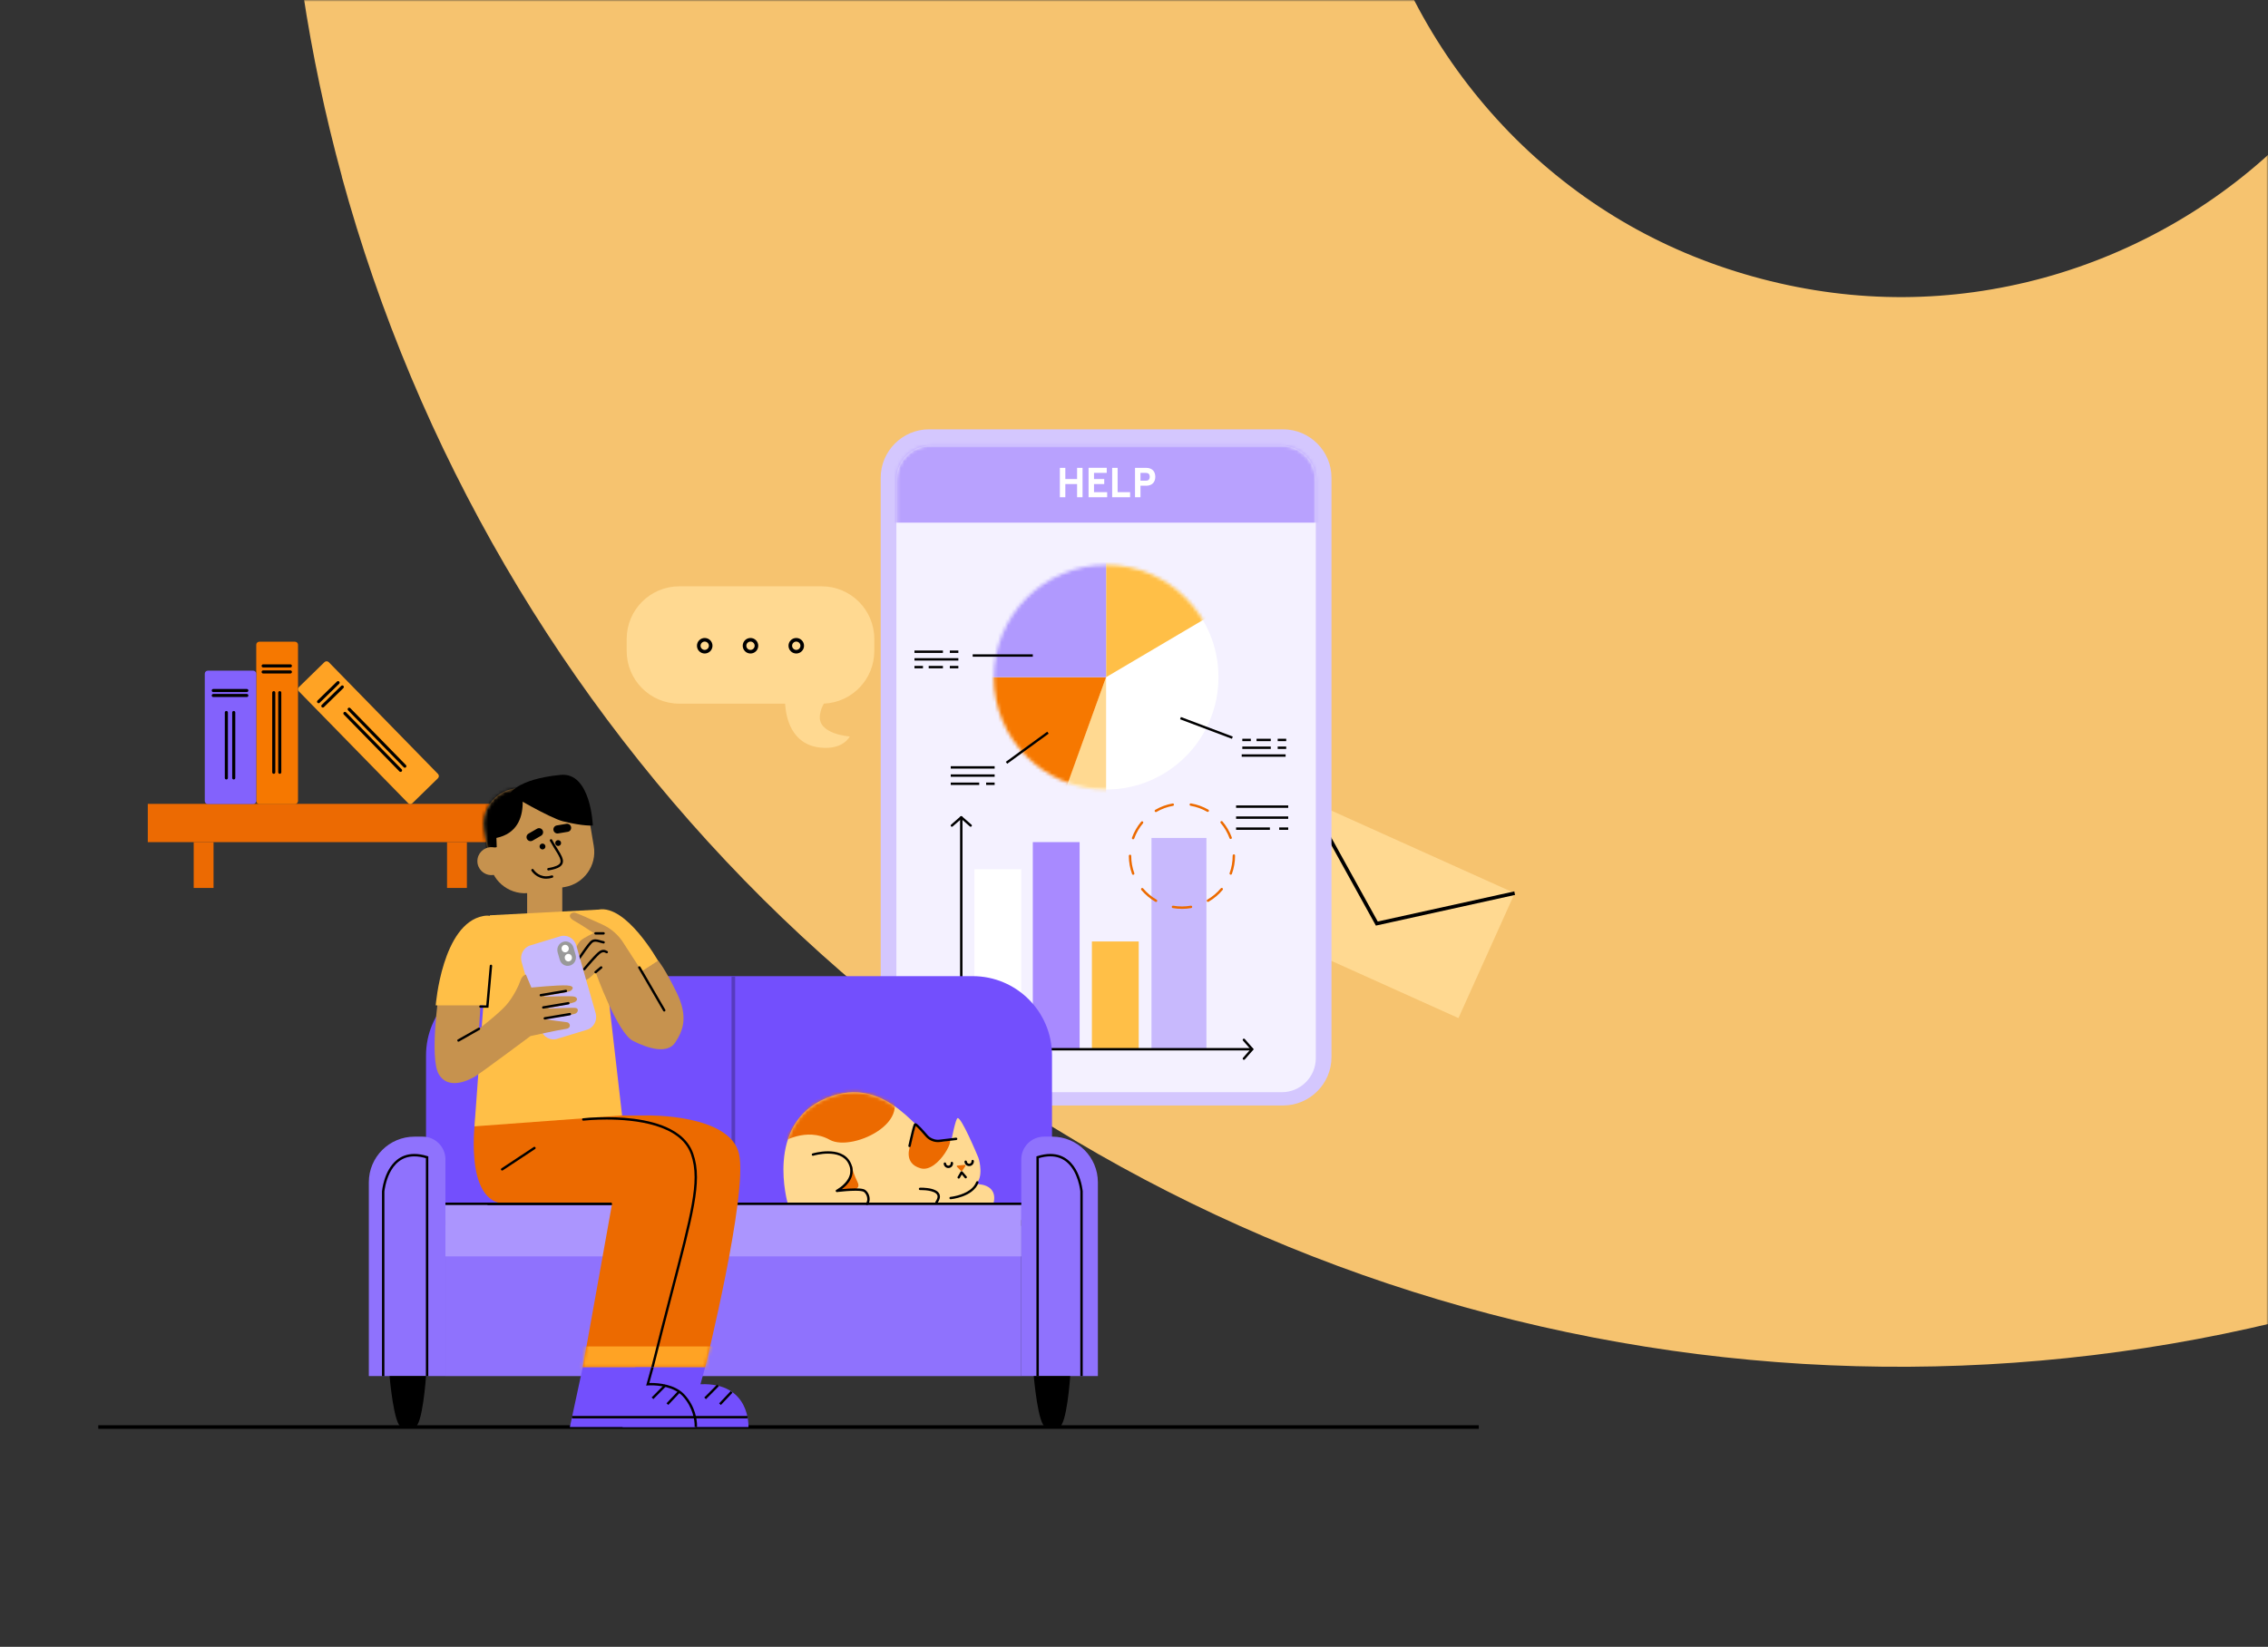 <svg width="676" height="491" viewBox="0 0 676 491" fill="none" xmlns="http://www.w3.org/2000/svg">
<rect x="0" y="0" width="676" height="491" fill="#333333" stroke="none"/>
<mask id="mask0_1619_51568" style="mask-type:alpha" maskUnits="userSpaceOnUse" x="0" y="0" width="676" height="483">
<rect width="676" height="483" fill="#F19148"/>
</mask>
<g mask="url(#mask0_1619_51568)">
<path d="M101.88 52.67C124.179 134.147 167.55 208.563 227.407 268.051C287.218 327.461 362.101 370.239 443.969 391.731C525.837 413.222 612.077 412.742 693.435 390.325C774.794 367.908 849.124 324.39 908.568 264.372C961.331 211.062 1000.99 145.85 1024.32 74.484C1029.08 59.877 1020.75 44.233 1005.88 40.329L748.275 -27.297C735.522 -30.645 722.18 -24.153 717.117 -11.957C709.111 7.396 697.555 24.817 682.627 39.887C662.438 60.306 637.075 75.102 609.397 82.761C581.594 90.387 553.227 90.536 525.047 83.138C496.866 75.74 472.23 61.677 451.758 41.378C431.41 21.111 416.586 -4.235 409.029 -31.937C403.428 -52.396 401.903 -73.185 404.451 -94.037C406.031 -107.148 397.599 -119.356 384.846 -122.703L127.174 -190.347C112.306 -194.25 97.367 -184.712 94.344 -169.649C79.543 -96.045 82.122 -19.745 101.896 52.608L101.88 52.67Z" fill="#F6C36F"/>
</g>
<path d="M390.092 238.644L373.316 275.887L434.705 303.538L451.48 266.295L390.092 238.644Z" fill="#FFD991"/>
<path d="M389.605 238.905L410.096 275.966L451.575 266.817L451.346 265.769L410.647 274.743L390.543 238.386L389.605 238.905Z" fill="black"/>
<path d="M382.438 329.598H276.926C268.99 329.598 262.498 323.103 262.498 315.17V142.428C262.498 134.492 268.993 128 276.926 128H382.438C390.374 128 396.866 134.495 396.866 142.428V315.17C396.87 323.103 390.374 329.598 382.438 329.598Z" fill="#D4C7FE"/>
<path d="M382.051 325.639H277.312C271.736 325.639 267.172 321.075 267.172 315.499V143.026C267.172 137.45 271.736 132.886 277.312 132.886H382.051C387.627 132.886 392.19 137.45 392.19 143.026V315.503C392.19 321.079 387.627 325.639 382.051 325.639Z" fill="#F4F1FF"/>
<path d="M260.593 190.498V194.104C260.593 202.545 253.93 209.426 245.579 209.78C245.042 210.639 244.606 211.733 244.395 213.124C243.508 218.947 253.276 219.569 253.276 219.569C253.276 219.569 251.373 223.672 244.395 222.878C235.875 221.909 234.262 213.99 234.008 209.794H202.48C193.814 209.794 186.789 202.77 186.789 194.104V190.498C186.789 181.832 193.814 174.808 202.48 174.808H244.903C253.569 174.808 260.593 181.832 260.593 190.498Z" fill="#FFD991"/>
<path d="M211.826 192.526H211.29C211.29 192.869 211.15 193.177 210.925 193.402C210.699 193.628 210.392 193.767 210.048 193.767C209.705 193.767 209.398 193.628 209.172 193.402C208.947 193.177 208.807 192.869 208.807 192.526C208.807 192.183 208.947 191.875 209.172 191.65C209.398 191.424 209.705 191.285 210.048 191.285C210.392 191.285 210.699 191.424 210.925 191.65C211.15 191.875 211.29 192.183 211.29 192.526H211.826H212.363C212.363 191.249 211.325 190.212 210.048 190.212C208.772 190.212 207.734 191.249 207.734 192.526C207.734 193.803 208.772 194.84 210.048 194.84C211.325 194.84 212.363 193.803 212.363 192.526H211.826Z" fill="black"/>
<path d="M225.469 192.526H224.932C224.932 192.869 224.793 193.177 224.567 193.402C224.342 193.628 224.034 193.767 223.691 193.767C223.348 193.767 223.04 193.628 222.815 193.402C222.589 193.177 222.45 192.869 222.45 192.526C222.45 192.183 222.589 191.875 222.815 191.65C223.04 191.424 223.348 191.285 223.691 191.285C224.034 191.285 224.342 191.424 224.567 191.65C224.793 191.875 224.932 192.183 224.932 192.526H225.469H226.005C226.005 191.249 224.968 190.212 223.691 190.212C222.414 190.212 221.377 191.249 221.377 192.526C221.377 193.803 222.414 194.84 223.691 194.84C224.968 194.84 226.005 193.803 226.005 192.526H225.469Z" fill="black"/>
<path d="M239.111 192.526H238.575C238.575 192.869 238.435 193.177 238.21 193.402C237.985 193.628 237.677 193.767 237.334 193.767C236.99 193.767 236.683 193.628 236.457 193.402C236.232 193.177 236.093 192.869 236.093 192.526C236.093 192.183 236.232 191.875 236.457 191.65C236.683 191.424 236.99 191.285 237.334 191.285C237.677 191.285 237.985 191.424 238.21 191.65C238.435 191.875 238.575 192.183 238.575 192.526H239.111H239.648C239.648 191.249 238.611 190.212 237.334 190.212C236.057 190.212 235.02 191.249 235.02 192.526C235.02 193.803 236.057 194.84 237.334 194.84C238.611 194.84 239.648 193.803 239.648 192.526H239.111Z" fill="black"/>
<path d="M152.538 239.667H44.051V251.076H152.538V239.667Z" fill="#EC6A02"/>
<path d="M139.162 251.073H133.246V264.739H139.162V251.073Z" fill="#EC6A02"/>
<path d="M63.646 251.073H57.73V264.739H63.646V251.073Z" fill="#EC6A02"/>
<path d="M77.285 239.724H87.919C88.42 239.724 88.827 239.316 88.827 238.816V192.233C88.827 191.732 88.42 191.325 87.919 191.325H77.285C76.785 191.325 76.377 191.732 76.377 192.233V238.816C76.377 239.316 76.785 239.724 77.285 239.724Z" fill="#F67800"/>
<path d="M78.432 198.993H86.551C86.805 198.993 87.013 198.786 87.013 198.532C87.013 198.278 86.805 198.07 86.551 198.07H78.432C78.178 198.07 77.971 198.278 77.971 198.532C77.967 198.786 78.175 198.993 78.432 198.993Z" fill="black"/>
<path d="M78.432 200.799H86.551C86.805 200.799 87.013 200.592 87.013 200.338C87.013 200.084 86.805 199.876 86.551 199.876H78.432C78.178 199.876 77.971 200.084 77.971 200.338C77.971 200.592 78.175 200.799 78.432 200.799Z" fill="black"/>
<path d="M81.598 230.711C81.852 230.711 82.059 230.503 82.059 230.249V206.511C82.059 206.257 81.852 206.05 81.598 206.05C81.344 206.05 81.137 206.257 81.137 206.511V230.249C81.137 230.503 81.344 230.711 81.598 230.711Z" fill="black"/>
<path d="M83.385 230.711C83.639 230.711 83.847 230.503 83.847 230.249V206.511C83.847 206.257 83.639 206.05 83.385 206.05C83.131 206.05 82.924 206.257 82.924 206.511V230.249C82.92 230.503 83.128 230.711 83.385 230.711Z" fill="black"/>
<path d="M122.925 239.467L130.533 232.035C130.891 231.684 130.898 231.108 130.547 230.747L97.996 197.427C97.645 197.069 97.07 197.062 96.709 197.413L89.101 204.845C88.743 205.196 88.736 205.771 89.087 206.133L121.638 239.453C121.992 239.814 122.568 239.818 122.925 239.467Z" fill="#FFA324"/>
<path d="M94.959 209.662C95.077 209.662 95.191 209.619 95.281 209.53L101.089 203.857C101.271 203.678 101.275 203.385 101.096 203.203C100.917 203.02 100.624 203.017 100.442 203.195L94.633 208.868C94.451 209.047 94.447 209.34 94.626 209.523C94.719 209.616 94.841 209.662 94.959 209.662Z" fill="black"/>
<path d="M96.222 210.953C96.34 210.953 96.455 210.91 96.544 210.821L102.353 205.148C102.535 204.969 102.539 204.676 102.36 204.494C102.181 204.311 101.888 204.308 101.705 204.486L95.897 210.159C95.715 210.338 95.711 210.631 95.89 210.814C95.983 210.907 96.101 210.953 96.222 210.953Z" fill="black"/>
<path d="M119.391 230.139C119.509 230.139 119.623 230.096 119.713 230.007C119.895 229.828 119.899 229.535 119.72 229.352L103.131 212.374C102.953 212.192 102.659 212.188 102.477 212.367C102.295 212.546 102.291 212.839 102.47 213.021L119.058 230C119.148 230.093 119.269 230.139 119.391 230.139Z" fill="black"/>
<path d="M120.668 228.89C120.786 228.89 120.901 228.847 120.99 228.758C121.173 228.579 121.176 228.286 120.997 228.103L104.409 211.125C104.23 210.943 103.937 210.939 103.754 211.118C103.572 211.297 103.568 211.59 103.747 211.772L120.336 228.751C120.425 228.844 120.547 228.89 120.668 228.89Z" fill="black"/>
<path d="M61.953 239.724H75.462C75.966 239.724 76.377 239.313 76.377 238.808V200.867C76.377 200.363 75.966 199.952 75.462 199.952H61.953C61.448 199.952 61.037 200.363 61.037 200.867V238.808C61.037 239.313 61.445 239.724 61.953 239.724Z" fill="#8362FC"/>
<path d="M63.567 206.336H73.567C73.821 206.336 74.029 206.128 74.029 205.874C74.029 205.621 73.821 205.413 73.567 205.413H63.567C63.313 205.413 63.105 205.621 63.105 205.874C63.105 206.128 63.313 206.336 63.567 206.336Z" fill="black"/>
<path d="M63.567 207.82H73.567C73.821 207.82 74.029 207.613 74.029 207.359C74.029 207.105 73.821 206.897 73.567 206.897H63.567C63.313 206.897 63.105 207.105 63.105 207.359C63.105 207.613 63.313 207.82 63.567 207.82Z" fill="black"/>
<path d="M67.469 232.399C67.723 232.399 67.931 232.192 67.931 231.938V212.431C67.931 212.177 67.723 211.969 67.469 211.969C67.215 211.969 67.008 212.177 67.008 212.431V231.938C67.004 232.192 67.212 232.399 67.469 232.399Z" fill="black"/>
<path d="M69.67 232.399C69.924 232.399 70.132 232.192 70.132 231.938V212.431C70.132 212.177 69.924 211.969 69.67 211.969C69.416 211.969 69.209 212.177 69.209 212.431V231.938C69.206 232.192 69.413 232.399 69.67 232.399Z" fill="black"/>
<mask id="mask1_1619_51568" style="mask-type:luminance" maskUnits="userSpaceOnUse" x="267" y="132" width="126" height="194">
<path d="M382.047 325.639H277.308C271.732 325.639 267.172 321.076 267.172 315.503V143.026C267.172 137.45 271.736 132.89 277.308 132.89H382.047C387.623 132.89 392.183 137.45 392.183 143.026V315.503C392.187 321.079 387.623 325.639 382.047 325.639Z" fill="white"/>
</mask>
<g mask="url(#mask1_1619_51568)">
<path d="M412.883 124.785H254.645V155.827H412.883V124.785Z" fill="#B8A1FE"/>
</g>
<path d="M341.542 143.319H339.929V140.99H341.542C342.257 140.99 342.693 141.352 342.693 142.153C342.693 142.954 342.257 143.319 341.542 143.319ZM341.606 144.821C343.459 144.821 344.349 143.68 344.349 142.153C344.349 140.625 343.462 139.485 341.606 139.485H338.301V148.247H339.929V144.817H341.606V144.821ZM331.491 139.485V148.247H336.838V146.745H333.119V139.485H331.491ZM324.456 139.485V148.247H330.003V146.745H326.083V144.327H329.127V142.825H326.083V140.983H329.878V139.481H324.456V139.485ZM315.904 148.251H317.532V144.32H321.037V148.251H322.664V139.488H321.037V142.818H317.532V139.488H315.904V148.251Z" fill="white"/>
<path d="M29.293 426H440.766V424.927H29.293" fill="black"/>
<path d="M329.681 235.396C348.182 235.396 363.18 220.398 363.18 201.897C363.18 183.396 348.182 168.398 329.681 168.398C311.18 168.398 296.182 183.396 296.182 201.897C296.182 220.398 311.18 235.396 329.681 235.396Z" fill="white"/>
<mask id="mask2_1619_51568" style="mask-type:luminance" maskUnits="userSpaceOnUse" x="296" y="168" width="68" height="68">
<path d="M363.18 201.898C363.18 220.4 348.179 235.397 329.681 235.397C311.179 235.397 296.182 220.396 296.182 201.898C296.182 183.396 311.179 168.399 329.681 168.399C348.183 168.399 363.18 183.396 363.18 201.898Z" fill="white"/>
</mask>
<g mask="url(#mask2_1619_51568)">
<path d="M329.684 201.898V164.393L351.144 168.399L361.451 183.145L329.684 201.898Z" fill="#FFBF47"/>
</g>
<mask id="mask3_1619_51568" style="mask-type:luminance" maskUnits="userSpaceOnUse" x="296" y="168" width="68" height="68">
<path d="M363.18 201.898C363.18 220.4 348.179 235.397 329.681 235.397C311.179 235.397 296.182 220.396 296.182 201.898C296.182 183.396 311.179 168.399 329.681 168.399C348.183 168.399 363.18 183.396 363.18 201.898Z" fill="white"/>
</mask>
<g mask="url(#mask3_1619_51568)">
<path d="M316.727 237.342L329.681 201.897V241.781L316.727 237.342Z" fill="#FFD991"/>
</g>
<mask id="mask4_1619_51568" style="mask-type:luminance" maskUnits="userSpaceOnUse" x="296" y="168" width="68" height="68">
<path d="M363.18 201.898C363.18 220.4 348.179 235.397 329.681 235.397C311.179 235.397 296.182 220.396 296.182 201.898C296.182 183.396 311.179 168.399 329.681 168.399C348.183 168.399 363.18 183.396 363.18 201.898Z" fill="white"/>
</mask>
<g mask="url(#mask4_1619_51568)">
<path d="M293.099 201.897H329.681L315.904 240.035L289.172 222.982L293.099 201.897Z" fill="#F67800"/>
</g>
<mask id="mask5_1619_51568" style="mask-type:luminance" maskUnits="userSpaceOnUse" x="296" y="168" width="68" height="68">
<path d="M363.18 201.898C363.18 220.4 348.179 235.397 329.681 235.397C311.179 235.397 296.182 220.396 296.182 201.898C296.182 183.396 311.179 168.399 329.681 168.399C348.183 168.399 363.18 183.396 363.18 201.898Z" fill="white"/>
</mask>
<g mask="url(#mask5_1619_51568)">
<path d="M329.681 164.393V201.898H286.436C286.436 201.898 294.644 182.233 294.998 181.876C295.356 181.518 307.488 171.529 307.488 171.529L329.681 164.393Z" fill="#B099FE"/>
</g>
<path d="M351.729 214.444L367.19 220.271L367.444 219.602L351.982 213.772" fill="black"/>
<path d="M289.92 195.799H307.835V195.084H289.92" fill="black"/>
<path d="M300.206 227.717L312.567 218.729L312.144 218.149L299.787 227.141" fill="black"/>
<path d="M272.564 194.665H281.048V193.95H272.564" fill="black"/>
<path d="M272.564 196.944H285.648V196.229H272.564" fill="black"/>
<path d="M370.105 225.618H383.189V224.902H370.105" fill="black"/>
<path d="M283.381 229.155H296.464V228.439H283.381" fill="black"/>
<path d="M283.381 231.594H296.464V230.879H283.381" fill="black"/>
<path d="M283.107 194.665H285.647V193.95H283.107" fill="black"/>
<path d="M283.381 234.03H291.865V233.315H283.381" fill="black"/>
<path d="M293.926 234.03H296.462V233.315H293.926" fill="black"/>
<path d="M368.428 240.851H383.968V240.135H368.428" fill="black"/>
<path d="M368.428 244.13H383.968V243.415H368.428" fill="black"/>
<path d="M368.428 247.411H378.503V246.695H368.428" fill="black"/>
<path d="M381.277 247.411H383.967V246.695H381.277" fill="black"/>
<path d="M370.285 223.293H378.769V222.578H370.285" fill="black"/>
<path d="M380.828 223.293H383.368V222.578H380.828" fill="black"/>
<path d="M272.564 199.254H275.1V198.539H272.564" fill="black"/>
<path d="M276.805 199.254H281.047V198.539H276.805" fill="black"/>
<path d="M283.107 199.254H285.647V198.539H283.107" fill="black"/>
<path d="M370.285 220.968H372.821V220.253H370.285" fill="black"/>
<path d="M374.525 220.968H378.767V220.253H374.525" fill="black"/>
<path d="M380.828 220.968H383.368V220.253H380.828" fill="black"/>
<path d="M283.958 246.402L286.755 243.952C286.905 243.823 286.92 243.594 286.787 243.447C286.659 243.297 286.43 243.283 286.283 243.415L283.486 245.865C283.336 245.994 283.322 246.223 283.454 246.37C283.583 246.516 283.808 246.534 283.958 246.402Z" fill="black"/>
<path d="M289.553 245.865L286.756 243.415C286.606 243.286 286.381 243.301 286.252 243.447C286.123 243.597 286.138 243.823 286.284 243.952L289.081 246.402C289.231 246.53 289.457 246.516 289.585 246.369C289.718 246.219 289.703 245.994 289.553 245.865Z" fill="black"/>
<path d="M370.49 310.263L372.94 313.06C373.069 313.21 373.298 313.224 373.445 313.092C373.595 312.963 373.609 312.734 373.477 312.588L371.027 309.791C370.898 309.641 370.669 309.626 370.522 309.759C370.376 309.887 370.362 310.113 370.49 310.263Z" fill="black"/>
<path d="M371.027 315.86L373.477 313.063C373.606 312.913 373.591 312.688 373.445 312.559C373.294 312.43 373.069 312.445 372.94 312.591L370.49 315.388C370.362 315.538 370.376 315.764 370.522 315.893C370.673 316.021 370.898 316.007 371.027 315.86Z" fill="black"/>
<path d="M359.587 249.828H343.213V312.824H359.587V249.828Z" fill="#C8B9FD"/>
<path d="M339.407 280.694H325.451V312.827H339.407V280.694Z" fill="#FFBF47"/>
<path d="M367.408 255.079V255.14C367.408 256.957 367.086 258.698 366.499 260.308C366.431 260.494 366.528 260.698 366.714 260.766C366.9 260.834 367.104 260.737 367.172 260.551C367.787 258.863 368.123 257.039 368.123 255.136V255.072C368.123 254.875 367.962 254.714 367.765 254.714C367.565 254.721 367.404 254.882 367.408 255.079ZM363.835 245.383C364.961 246.717 365.863 248.247 366.478 249.914C366.546 250.1 366.753 250.193 366.936 250.125C367.118 250.057 367.215 249.85 367.147 249.667C366.503 247.918 365.559 246.316 364.378 244.921C364.25 244.771 364.024 244.753 363.874 244.878C363.724 245.003 363.71 245.232 363.835 245.383ZM354.868 240.243C356.638 240.547 358.302 241.159 359.804 242.02C359.976 242.117 360.194 242.06 360.29 241.888C360.387 241.716 360.33 241.498 360.158 241.398C358.584 240.493 356.839 239.853 354.986 239.535C354.793 239.503 354.607 239.631 354.571 239.828C354.543 240.025 354.675 240.211 354.868 240.243ZM344.696 242.067C346.195 241.194 347.854 240.572 349.621 240.261C349.814 240.225 349.947 240.039 349.911 239.846C349.875 239.653 349.689 239.52 349.496 239.556C347.643 239.885 345.905 240.536 344.335 241.452C344.163 241.552 344.106 241.77 344.206 241.942C344.306 242.113 344.524 242.167 344.696 242.067ZM338.068 250C338.673 248.326 339.567 246.792 340.687 245.451C340.812 245.3 340.794 245.075 340.64 244.946C340.486 244.817 340.265 244.839 340.136 244.993C338.963 246.395 338.029 248.004 337.396 249.757C337.328 249.943 337.425 250.147 337.611 250.215C337.797 250.283 338.001 250.186 338.068 250ZM338.09 260.34C337.5 258.731 337.178 256.989 337.174 255.172C337.174 254.975 337.013 254.814 336.817 254.814C336.62 254.814 336.459 254.975 336.459 255.172C336.463 257.071 336.802 258.895 337.421 260.583C337.489 260.769 337.693 260.866 337.879 260.798C338.065 260.73 338.158 260.526 338.09 260.34ZM344.746 268.245C343.215 267.361 341.853 266.217 340.722 264.875C340.594 264.725 340.368 264.704 340.218 264.832C340.068 264.961 340.046 265.186 340.175 265.337C341.359 266.742 342.786 267.941 344.388 268.867C344.56 268.967 344.778 268.906 344.878 268.735C344.979 268.563 344.918 268.345 344.746 268.245ZM354.929 270.029C354.07 270.18 353.191 270.258 352.289 270.258C351.399 270.258 350.526 270.18 349.678 270.033C349.485 270.001 349.299 270.129 349.263 270.323C349.231 270.516 349.36 270.702 349.553 270.737C350.44 270.891 351.356 270.974 352.286 270.974C353.226 270.974 354.149 270.891 355.047 270.734C355.24 270.698 355.372 270.516 355.337 270.319C355.301 270.122 355.122 269.997 354.929 270.029ZM363.874 264.854C362.744 266.199 361.385 267.347 359.857 268.23C359.686 268.33 359.629 268.549 359.729 268.72C359.829 268.892 360.047 268.949 360.219 268.849C361.821 267.923 363.245 266.721 364.425 265.312C364.55 265.161 364.532 264.936 364.382 264.807C364.225 264.686 363.999 264.704 363.874 264.854Z" fill="#EC6A00"/>
<path d="M321.792 251.073H307.836V312.824H321.792V251.073Z" fill="#A88AFF"/>
<path d="M304.399 259.164H290.443V314.423H304.399V259.164Z" fill="white"/>
<path d="M286.162 243.684V313.182H372.821V312.466H286.877V243.684H286.162Z" fill="black"/>
<path d="M313.562 363.748H126.982V314.68C126.982 301.622 137.569 291.035 150.628 291.035H289.917C302.975 291.035 313.562 301.622 313.562 314.68V363.748Z" fill="#734FFD"/>
<path d="M109.932 410.277H132.769V345.679C132.769 341.927 129.728 338.887 125.977 338.887H123.544C116.026 338.887 109.932 344.982 109.932 352.5V410.277Z" fill="#8F72FD"/>
<path d="M304.398 410.277H327.235V352.5C327.235 344.982 321.141 338.887 313.623 338.887H311.191C307.439 338.887 304.398 341.927 304.398 345.679V410.277Z" fill="#8F72FD"/>
<path d="M304.399 365.487H132.77V410.277H304.399V365.487Z" fill="#8F72FD"/>
<path d="M116.119 410.277C116.119 410.277 117.389 425.463 119.767 425.463C122.146 425.463 121.194 425.463 123.573 425.463C125.951 425.463 126.981 410.277 126.981 410.277H116.119Z" fill="black"/>
<path d="M308.129 410.277C308.129 410.277 309.399 425.463 311.777 425.463C314.156 425.463 313.204 425.463 315.583 425.463C317.961 425.463 318.991 410.277 318.991 410.277H308.129Z" fill="black"/>
<path d="M304.399 358.909H132.77V374.582H304.399V358.909Z" fill="#AB95FE"/>
<path d="M114.575 410.277V355.218H114.217L114.575 355.25L114.578 355.225C114.607 354.932 114.9 352.267 116.17 349.721C116.803 348.444 117.679 347.203 118.867 346.287C120.058 345.371 121.56 344.767 123.513 344.767C124.593 344.767 125.816 344.953 127.193 345.386L127.3 345.046H126.943V410.284H127.658V344.774L127.408 344.695C125.97 344.245 124.679 344.044 123.513 344.044C121.342 344.041 119.625 344.753 118.305 345.815C116.324 347.407 115.226 349.753 114.61 351.691C113.995 353.63 113.863 355.175 113.859 355.193V355.207V410.281H114.575V410.277Z" fill="black"/>
<path d="M322.715 410.277V355.2V355.186C322.711 355.161 322.482 352.428 321.173 349.656C320.519 348.272 319.592 346.874 318.269 345.811C316.949 344.749 315.232 344.041 313.061 344.041C311.895 344.041 310.604 344.241 309.166 344.692L308.916 344.771V410.274H309.631V345.035H309.274L309.381 345.375C310.758 344.942 311.978 344.756 313.061 344.756C315.075 344.76 316.613 345.4 317.822 346.369C319.632 347.818 320.69 350.039 321.284 351.903C321.581 352.832 321.76 353.673 321.867 354.281C321.921 354.585 321.953 354.828 321.974 354.996C321.985 355.079 321.992 355.143 321.996 355.186L321.999 355.232V355.247L322.357 355.215H321.999V410.274H322.715V410.277Z" fill="black"/>
<path d="M218.047 291.035V358.909H219.12V291.035" fill="#563BBE"/>
<path d="M234.819 358.909C234.819 358.909 227.787 335.056 246.29 327.392C264.792 319.727 274.466 339.706 278.905 339.867C283.344 340.024 283.662 339.549 283.662 339.549C283.662 339.549 284.814 333.601 285.407 333.365C286.498 332.928 291.194 344.148 291.591 345.1C291.989 346.051 293.176 351.205 290.797 353.029C290.797 353.029 297.697 352.657 296.109 358.909H234.819Z" fill="#FFD991"/>
<path d="M168.286 264.471L158.211 266.166C152.438 267.135 146.973 263.244 146.004 257.471L144.308 247.396C143.339 241.623 147.23 236.158 153.003 235.189L163.079 233.493C168.851 232.524 174.316 236.415 175.286 242.188L176.981 252.264C177.954 258.036 174.059 263.501 168.286 264.471Z" fill="#C6924E"/>
<path d="M304.397 358.551H132.771V359.267H304.397" fill="black"/>
<mask id="mask6_1619_51568" style="mask-type:luminance" maskUnits="userSpaceOnUse" x="144" y="233" width="34" height="34">
<path d="M168.286 264.472L158.211 266.167C152.438 267.136 146.973 263.245 146.004 257.472L144.308 247.397C143.339 241.624 147.23 236.159 153.003 235.19L163.079 233.494C168.851 232.525 174.316 236.416 175.286 242.189L176.981 252.265C177.95 258.037 174.059 263.502 168.286 264.472Z" fill="white"/>
</mask>
<g mask="url(#mask6_1619_51568)">
<path d="M154.509 231.426C154.509 231.426 160.114 247.257 147.96 249.828L148.06 252.55L144.462 253.548L140.492 240.768L154.509 231.426Z" fill="black"/>
</g>
<path d="M162.355 259.428C159.465 259.428 157.119 261.77 157.119 264.664V272.314C157.119 275.208 159.462 277.551 162.355 277.551C165.249 277.551 167.592 275.208 167.592 272.314V264.664C167.592 261.77 165.249 259.428 162.355 259.428Z" fill="#C6924E"/>
<path d="M151.883 236.831C151.883 236.831 163.936 243.905 167.763 244.857C174.072 246.42 176.701 246.112 176.701 246.112C176.701 246.112 176.14 230.153 167.119 231.026C153.829 232.31 151.883 236.831 151.883 236.831Z" fill="black"/>
<path d="M161.277 249.166L158.748 250.625C158.172 250.958 157.432 250.761 157.099 250.182C156.767 249.606 156.963 248.866 157.543 248.533L160.071 247.074C160.647 246.741 161.388 246.938 161.72 247.517C162.049 248.097 161.853 248.833 161.277 249.166Z" fill="black"/>
<path d="M169.233 248.001L166.354 248.483C165.696 248.594 165.073 248.151 164.962 247.493C164.851 246.835 165.295 246.212 165.953 246.101L168.832 245.619C169.49 245.508 170.113 245.951 170.224 246.609C170.334 247.271 169.891 247.893 169.233 248.001Z" fill="black"/>
<path d="M146.454 260.905C148.754 260.905 150.617 259.041 150.617 256.742C150.617 254.443 148.754 252.579 146.454 252.579C144.155 252.579 142.291 254.443 142.291 256.742C142.291 259.041 144.155 260.905 146.454 260.905Z" fill="#C6924E"/>
<path d="M162.549 252.192C162.653 252.664 162.356 253.129 161.884 253.233C161.412 253.337 160.947 253.04 160.843 252.568C160.739 252.096 161.036 251.631 161.508 251.527C161.98 251.423 162.445 251.72 162.549 252.192Z" fill="black"/>
<path d="M167.217 251.162C167.321 251.634 167.024 252.099 166.552 252.203C166.08 252.307 165.615 252.01 165.511 251.538C165.407 251.065 165.704 250.6 166.176 250.497C166.648 250.393 167.113 250.69 167.217 251.162Z" fill="black"/>
<path d="M163.925 250.729C164.69 252.135 165.495 253.34 166.099 254.352C166.403 254.86 166.654 255.318 166.826 255.726C166.997 256.133 167.087 256.484 167.087 256.77C167.087 256.995 167.037 257.178 166.929 257.357C166.768 257.625 166.45 257.897 165.874 258.147C165.302 258.397 164.49 258.623 163.399 258.809C163.206 258.841 163.074 259.027 163.109 259.224C163.142 259.417 163.328 259.549 163.524 259.513C165.023 259.252 166.053 258.93 166.75 258.494C167.097 258.276 167.366 258.022 167.544 257.725C167.723 257.432 167.806 257.103 167.802 256.767C167.802 256.337 167.677 255.901 167.487 255.443C167.197 254.756 166.743 254.013 166.225 253.172C165.706 252.335 165.116 251.409 164.558 250.382C164.465 250.207 164.247 250.146 164.071 250.239C163.896 250.339 163.832 250.557 163.925 250.729Z" fill="black"/>
<path d="M158.41 259.614C158.425 259.635 158.779 260.218 159.501 260.805C160.224 261.391 161.329 261.982 162.799 261.982C163.368 261.982 163.986 261.892 164.655 261.688C164.845 261.631 164.949 261.431 164.891 261.241C164.834 261.052 164.634 260.948 164.444 261.005C163.84 261.191 163.293 261.266 162.799 261.266C161.522 261.266 160.585 260.762 159.952 260.247C159.637 259.989 159.401 259.735 159.244 259.542C159.165 259.446 159.108 259.367 159.072 259.317L159.033 259.256L159.026 259.242V259.238C158.922 259.07 158.704 259.017 158.536 259.12C158.367 259.224 158.307 259.446 158.41 259.614Z" fill="black"/>
<path d="M178.447 298.263L196.223 286.589C196.223 286.589 186.709 269.589 178.357 271.199C170.024 272.805 168.693 283.553 168.693 283.553L178.447 298.263Z" fill="#FFBF47"/>
<mask id="mask7_1619_51568" style="mask-type:luminance" maskUnits="userSpaceOnUse" x="141" y="273" width="50" height="70">
<path d="M142.995 273.101L141.332 342.273L190.572 332.809L142.995 273.101Z" fill="white"/>
</mask>
<g mask="url(#mask7_1619_51568)">
<path d="M164.166 279.471C168.834 279.471 172.618 276.571 172.618 272.993C172.618 269.416 168.834 266.516 164.166 266.516C159.499 266.516 155.715 269.416 155.715 272.993C155.715 276.571 159.499 279.471 164.166 279.471Z" fill="#C6924E"/>
</g>
<path d="M141.778 332.567C141.778 332.567 137.755 358.909 150.884 358.913C164.011 358.913 182.431 358.913 182.431 358.913L173.686 407.666H210.164C210.164 407.666 222.972 356.005 220.279 344.045C217.582 332.085 192.96 332.571 192.96 332.571H141.778V332.567Z" fill="#EC6A00"/>
<path d="M178.358 271.199L146.018 272.887L141.422 335.818L185.422 332.563L178.358 271.199Z" fill="#FFBF47"/>
<path d="M186.049 281.485C184.547 278.946 182.308 276.928 179.633 275.691C176.238 274.124 171.882 272.161 171.224 272.089C170.122 271.971 168.856 273.237 171.084 274.489C173.316 275.737 176.932 278.187 176.932 278.187C176.932 278.187 173.928 279.604 173.066 280.437C172.204 281.27 170.358 284.736 170.391 285.52C170.419 286.303 170.569 287.344 171.996 286.693C171.996 286.693 170.97 289.493 172.265 289.787C173.559 290.076 174.139 288.953 174.139 288.953C174.139 288.953 172.383 292.641 173.871 292.433C175.122 292.258 176.439 290.967 177.175 290.209C177.315 290.066 177.433 289.94 177.53 289.847C177.53 289.847 183.982 307.949 188.66 310.327C193.338 312.706 198.968 314.29 201.268 310.803C203.568 307.316 205.231 303.192 201.665 295.895C198.095 288.599 196.196 286.41 196.196 286.41L191.296 289.579L186.049 281.485Z" fill="#C6924E"/>
<path d="M159.091 341.977L149.473 348.337C149.309 348.444 149.262 348.669 149.373 348.834C149.48 348.998 149.706 349.045 149.87 348.934L159.488 342.575C159.652 342.467 159.699 342.242 159.588 342.078C159.477 341.913 159.255 341.867 159.091 341.977Z" fill="black"/>
<path d="M179.969 280.602C179.568 280.527 179.154 280.395 178.735 280.277C178.313 280.159 177.887 280.055 177.444 280.051C177.047 280.051 176.632 280.144 176.257 280.398C176.081 280.516 175.91 280.684 175.709 280.906C175.012 281.672 174.021 283.059 173.188 284.268C172.358 285.473 171.696 286.496 171.696 286.496C171.589 286.661 171.635 286.883 171.804 286.99C171.968 287.097 172.19 287.051 172.297 286.883C172.297 286.883 172.351 286.8 172.447 286.654C172.784 286.142 173.638 284.851 174.515 283.617C174.955 283.002 175.398 282.398 175.784 281.922C175.978 281.682 176.156 281.475 176.307 281.31C176.457 281.149 176.589 281.031 176.657 280.988C176.907 280.824 177.158 280.763 177.451 280.763C177.773 280.763 178.145 280.845 178.549 280.96C178.953 281.074 179.386 281.214 179.844 281.3C180.037 281.335 180.227 281.21 180.262 281.013C180.291 280.824 180.162 280.638 179.969 280.602Z" fill="black"/>
<path d="M180.853 283.51V283.717L180.932 283.521C180.932 283.521 180.917 283.51 180.853 283.51V283.717L180.932 283.521C180.928 283.521 180.885 283.496 180.824 283.463C180.642 283.367 180.309 283.188 179.862 283.188C179.519 283.188 179.122 283.292 178.7 283.56C178.528 283.671 178.339 283.825 178.12 284.021C177.369 284.701 176.314 285.867 175.434 286.876C174.554 287.881 173.861 288.717 173.857 288.721C173.732 288.871 173.753 289.1 173.903 289.225C174.057 289.351 174.283 289.329 174.408 289.179C174.408 289.179 174.465 289.111 174.565 288.989C174.919 288.567 175.821 287.501 176.751 286.468C177.215 285.949 177.691 285.441 178.106 285.026C178.314 284.819 178.507 284.637 178.675 284.486C178.843 284.34 178.986 284.225 179.082 284.164C179.412 283.957 179.662 283.903 179.862 283.903C180.063 283.903 180.223 283.961 180.363 284.025C180.431 284.057 180.495 284.093 180.56 284.129C180.592 284.147 180.624 284.164 180.667 284.179C180.71 284.193 180.76 284.218 180.857 284.218C181.053 284.218 181.214 284.057 181.214 283.86C181.211 283.667 181.05 283.51 180.853 283.51Z" fill="black"/>
<path d="M178.988 288.149C178.942 288.181 178.903 288.213 178.842 288.263C178.427 288.596 177.293 289.572 177.289 289.576C177.139 289.704 177.121 289.93 177.25 290.08C177.379 290.23 177.604 290.248 177.754 290.119C177.754 290.119 178.126 289.801 178.52 289.468C178.717 289.3 178.917 289.132 179.081 288.996C179.164 288.928 179.235 288.871 179.289 288.825L179.357 288.771L179.378 288.753L179.385 288.749C179.55 288.639 179.593 288.417 179.486 288.252C179.375 288.081 179.153 288.038 178.988 288.149Z" fill="black"/>
<path d="M179.901 277.919C179.426 277.919 177.494 277.919 177.494 277.919C177.298 277.919 177.137 278.08 177.137 278.277C177.137 278.474 177.298 278.635 177.494 278.635C177.494 278.635 179.426 278.635 179.901 278.635C180.098 278.635 180.259 278.474 180.259 278.277C180.259 278.077 180.098 277.919 179.901 277.919Z" fill="black"/>
<path d="M190.25 288.625L197.676 301.411C197.776 301.583 197.994 301.64 198.166 301.54C198.337 301.44 198.394 301.222 198.294 301.05L190.869 288.263C190.769 288.092 190.551 288.035 190.379 288.135C190.208 288.235 190.15 288.453 190.25 288.625Z" fill="black"/>
<path d="M174.949 307.019L166.029 309.734C163.994 310.352 161.855 309.136 161.247 307.019L155.471 286.818C154.866 284.701 156.025 282.483 158.06 281.864L166.98 279.15C169.016 278.531 171.154 279.747 171.762 281.864L177.539 302.065C178.143 304.183 176.984 306.4 174.949 307.019Z" fill="#C8B9FD"/>
<path d="M169.934 287.852L169.874 287.87C168.586 288.263 167.227 287.491 166.844 286.149L166.215 283.953C165.832 282.612 166.565 281.206 167.853 280.813L167.914 280.795C169.201 280.402 170.56 281.174 170.943 282.515L171.573 284.711C171.959 286.056 171.226 287.462 169.934 287.852Z" fill="#999999"/>
<path d="M169.483 283.177C169.293 283.763 168.678 284.075 168.113 283.874C167.548 283.674 167.244 283.034 167.433 282.447C167.623 281.861 168.238 281.549 168.803 281.75C169.368 281.954 169.672 282.59 169.483 283.177Z" fill="white"/>
<path d="M170.428 285.884C170.239 286.471 169.623 286.782 169.058 286.582C168.493 286.381 168.189 285.741 168.379 285.155C168.568 284.568 169.183 284.257 169.749 284.457C170.317 284.658 170.618 285.298 170.428 285.884Z" fill="white"/>
<path d="M130.749 296.532C130.749 296.532 128.013 315.324 130.749 320.202C133.485 325.077 139.634 322.202 141.851 320.785C144.069 319.369 158.104 308.904 158.104 308.904C158.104 308.904 166.666 307.026 168.683 306.761C170.457 306.529 169.917 304.858 169.005 304.78C168.247 304.715 164.127 304.129 162.75 303.932C162.675 303.921 162.671 303.81 162.746 303.8C164.481 303.531 170.751 302.544 171.502 302.205C172.374 301.808 172.571 300.62 171.502 300.498C170.654 300.405 165.6 300.609 163.515 300.699C163.433 300.702 163.418 300.581 163.501 300.566C165.575 300.155 170.661 299.125 171.384 298.717C172.296 298.202 172.178 297.29 170.947 297.093C169.971 296.936 164.527 297.079 162.32 297.144C162.238 297.147 162.224 297.026 162.306 297.011C164.366 296.646 169.238 295.767 169.799 295.548C170.515 295.269 171.741 293.964 169.005 293.803C166.269 293.646 158.379 294.436 158.379 294.436L156.755 290.552C156.755 290.552 155.646 290.791 155.131 292.337C154.616 293.882 152.985 297.301 150.811 299.751C148.486 302.369 142.763 306.743 142.763 306.743L143.436 296.539L131.146 296.421L130.749 296.532Z" fill="#C6924E"/>
<path d="M145.649 299.744H129.869C129.869 299.744 131.765 275.355 144.076 273.101C155.417 271.027 145.649 299.744 145.649 299.744Z" fill="#FFBF47"/>
<path d="M161.258 297.062L168.73 295.806C168.923 295.774 169.055 295.588 169.023 295.395C168.991 295.202 168.805 295.069 168.612 295.102L161.14 296.357C160.947 296.389 160.814 296.575 160.847 296.768C160.875 296.965 161.061 297.097 161.258 297.062Z" fill="black"/>
<path d="M161.99 300.72L169.462 299.465C169.655 299.433 169.787 299.247 169.755 299.053C169.723 298.86 169.537 298.728 169.344 298.76L161.872 300.016C161.679 300.048 161.547 300.234 161.579 300.427C161.611 300.624 161.797 300.756 161.99 300.72Z" fill="black"/>
<path d="M162.438 303.968L169.909 302.712C170.102 302.68 170.235 302.494 170.203 302.301C170.17 302.108 169.984 301.976 169.791 302.008L162.32 303.263C162.126 303.295 161.994 303.481 162.026 303.674C162.059 303.868 162.241 304 162.438 303.968Z" fill="black"/>
<path d="M145.975 287.941L144.934 299.74H143.203C143.007 299.74 142.846 299.901 142.846 300.098C142.846 300.294 143.007 300.455 143.203 300.455H145.589L146.687 288.002C146.705 287.805 146.558 287.63 146.362 287.615C146.165 287.601 145.99 287.744 145.975 287.941Z" fill="black"/>
<path d="M136.832 310.52L142.937 307.047C143.109 306.951 143.17 306.733 143.069 306.561C142.973 306.389 142.755 306.329 142.583 306.429L136.478 309.902C136.306 309.998 136.245 310.216 136.345 310.388C136.442 310.56 136.66 310.621 136.832 310.52Z" fill="black"/>
<mask id="mask8_1619_51568" style="mask-type:luminance" maskUnits="userSpaceOnUse" x="141" y="332" width="80" height="76">
<path d="M141.776 332.568C141.776 332.568 137.753 358.91 150.883 358.913C164.009 358.913 182.429 358.913 182.429 358.913L173.684 407.663H210.155C210.155 407.663 222.963 356.002 220.27 344.042C217.573 332.081 192.951 332.568 192.951 332.568H141.776Z" fill="white"/>
</mask>
<g mask="url(#mask8_1619_51568)">
<path d="M214.597 401.436H171.184V409.999H214.597V401.436Z" fill="#FFA324"/>
</g>
<path d="M194.817 407.748C198.92 391.296 202.149 379.478 204.352 370.587C206.556 361.695 207.74 355.733 207.743 350.969C207.743 348.344 207.378 346.083 206.624 343.923C205.801 341.562 204.288 339.699 202.371 338.243C199.495 336.058 195.708 334.774 191.841 334.026C187.971 333.279 184.019 333.071 180.804 333.071C176.719 333.071 173.826 333.407 173.815 333.407C173.618 333.429 173.479 333.608 173.5 333.804C173.522 334.001 173.701 334.141 173.897 334.119C173.897 334.119 173.94 334.116 174.026 334.105C174.623 334.041 177.266 333.787 180.804 333.787C185.053 333.787 190.597 334.155 195.443 335.65C197.868 336.398 200.114 337.424 201.942 338.812C203.769 340.203 205.175 341.949 205.951 344.159C206.677 346.241 207.031 348.408 207.031 350.969C207.031 355.608 205.865 361.538 203.662 370.412C201.463 379.289 198.233 391.113 194.127 407.573C194.08 407.766 194.195 407.959 194.388 408.006C194.577 408.056 194.771 407.938 194.817 407.748Z" fill="black"/>
<path d="M189.381 407.663L185.551 425.464H223.088C223.088 425.464 223.76 412.087 208.774 412.709L210.173 407.663H189.381Z" fill="#734FFD"/>
<path d="M173.684 407.663L169.854 425.464H207.391C207.391 425.464 208.063 412.087 193.077 412.709L194.475 407.663H173.684Z" fill="#734FFD"/>
<path d="M170.48 422.884H222.8V422.169H170.48" fill="black"/>
<path d="M198.051 412.78L194.234 416.632L194.742 417.137L198.559 413.285" fill="black"/>
<path d="M202.121 414.715L198.666 418.385L199.188 418.875L202.64 415.205" fill="black"/>
<path d="M213.73 412.806L209.91 416.658L210.418 417.163L214.238 413.31" fill="black"/>
<path d="M217.797 414.741L214.346 418.41L214.864 418.9L218.316 415.231" fill="black"/>
<path d="M194.128 407.566L192.59 413.106L193.101 413.063C193.101 413.063 193.119 413.063 193.162 413.06C193.287 413.053 193.602 413.035 194.053 413.035C195.076 413.035 196.796 413.12 198.584 413.578C200.376 414.036 202.225 414.866 203.538 416.318C205.083 418.024 205.959 419.837 206.449 421.408C206.939 422.978 207.043 424.305 207.043 425.016C207.043 425.199 207.036 425.342 207.029 425.431L207.741 425.496C207.751 425.378 207.758 425.217 207.758 425.016C207.758 424.24 207.648 422.849 207.133 421.197C206.618 419.544 205.695 417.634 204.071 415.842C202.619 414.24 200.637 413.371 198.763 412.892C196.889 412.412 195.115 412.326 194.053 412.326C193.427 412.326 193.051 412.359 193.041 412.359L193.069 412.716L193.412 412.813L194.811 407.766L194.128 407.566Z" fill="black"/>
<path d="M286.063 351.216L286.674 350.164L287.561 351.201C287.69 351.351 287.915 351.369 288.066 351.241C288.216 351.112 288.234 350.887 288.105 350.736L286.889 349.316C286.814 349.227 286.699 349.184 286.585 349.191C286.47 349.198 286.367 349.266 286.309 349.366L285.444 350.854C285.344 351.026 285.401 351.244 285.573 351.344C285.744 351.444 285.966 351.387 286.063 351.216Z" fill="black"/>
<path d="M283.36 346.777L283.364 346.842C283.364 347.192 283.095 347.493 282.738 347.525L282.673 347.528C282.323 347.528 282.022 347.26 281.99 346.902C281.972 346.706 281.797 346.559 281.6 346.581C281.404 346.602 281.257 346.774 281.275 346.97C281.343 347.7 281.951 348.247 282.67 348.247C282.713 348.247 282.756 348.244 282.799 348.24C283.528 348.172 284.072 347.564 284.075 346.845C284.075 346.802 284.072 346.759 284.068 346.716C284.05 346.52 283.875 346.377 283.678 346.395C283.482 346.412 283.342 346.581 283.36 346.777Z" fill="black"/>
<path d="M289.559 346.205L289.563 346.269C289.563 346.62 289.295 346.92 288.937 346.952L288.873 346.956C288.522 346.956 288.222 346.688 288.189 346.33C288.172 346.133 287.996 345.987 287.8 346.004C287.603 346.022 287.456 346.198 287.474 346.394C287.542 347.124 288.15 347.671 288.869 347.671C288.912 347.671 288.955 347.668 288.998 347.664C289.727 347.596 290.271 346.988 290.275 346.269C290.275 346.226 290.271 346.183 290.267 346.14C290.25 345.944 290.074 345.801 289.878 345.818C289.681 345.836 289.541 346.008 289.559 346.205Z" fill="black"/>
<path d="M271.287 341.652L272.954 335.25C272.954 335.25 276.613 341.137 282.114 340.185C285.676 337.696 279.753 349.821 274.424 348.333C269.087 346.845 271.287 341.652 271.287 341.652Z" fill="#EC6A00"/>
<path d="M286.782 349.077L287.748 347.629C287.848 347.478 287.73 347.282 287.551 347.299L285.359 347.514C285.18 347.532 285.105 347.747 285.23 347.875L286.457 349.109C286.553 349.206 286.711 349.188 286.782 349.077Z" fill="#EC6A00"/>
<path d="M254.086 347.882C254.086 347.882 253.686 348.407 255.632 352.521C256.855 355.103 253.035 354.981 249.98 354.985C249.98 354.985 253.521 352.839 253.475 350.053C253.432 347.27 254.086 347.882 254.086 347.882Z" fill="#EC6A00"/>
<path d="M271.443 341.727C271.443 341.727 271.525 341.351 271.654 340.779C271.847 339.921 272.144 338.63 272.423 337.517C272.562 336.963 272.698 336.455 272.816 336.076C272.874 335.886 272.927 335.729 272.97 335.618C272.992 335.564 273.009 335.521 273.024 335.496L273.034 335.475L272.909 335.393L273.017 335.5L273.038 335.475L272.913 335.393L273.02 335.5L272.806 335.285L272.909 335.571C272.949 335.557 272.988 335.532 273.02 335.5L272.806 335.285L272.909 335.571L272.813 335.307V335.589C272.838 335.589 272.87 335.586 272.909 335.571L272.813 335.307V335.589V335.378L272.759 335.582L272.813 335.589V335.378L272.759 335.582L272.784 335.486L272.752 335.579L272.759 335.582L272.784 335.486L272.752 335.579C272.763 335.582 272.827 335.618 272.906 335.679C273.188 335.893 273.682 336.383 274.218 336.963C274.758 337.542 275.356 338.218 275.885 338.83C276.819 339.91 278.171 340.518 279.58 340.518C279.773 340.518 279.966 340.507 280.163 340.482L285.023 339.899C285.22 339.874 285.36 339.699 285.335 339.502C285.31 339.306 285.134 339.166 284.938 339.191L280.077 339.774C279.912 339.796 279.744 339.803 279.58 339.803C278.378 339.803 277.223 339.28 276.425 338.361C275.774 337.61 275.027 336.766 274.39 336.104C274.072 335.772 273.782 335.486 273.539 335.275C273.417 335.167 273.306 335.081 273.203 335.014C273.149 334.978 273.099 334.949 273.038 334.924C272.977 334.899 272.913 334.874 272.813 334.874C272.77 334.874 272.72 334.881 272.666 334.899C272.612 334.917 272.559 334.953 272.516 334.996C272.469 335.042 272.448 335.078 272.423 335.117C272.38 335.189 272.348 335.264 272.312 335.35C272.183 335.679 272.029 336.212 271.861 336.852C271.357 338.765 270.753 341.573 270.753 341.573C270.71 341.766 270.835 341.956 271.028 341.999C271.221 342.042 271.404 341.92 271.443 341.727Z" fill="black"/>
<path d="M242.412 344.57L242.433 344.563C242.652 344.498 244.601 343.951 246.793 343.955C247.963 343.955 249.201 344.109 250.277 344.556C251.357 345.006 252.273 345.729 252.874 346.905C253.281 347.71 253.446 348.451 253.446 349.134C253.446 349.974 253.196 350.74 252.813 351.426C252.237 352.453 251.35 353.29 250.61 353.862C250.238 354.148 249.905 354.37 249.665 354.517C249.544 354.592 249.447 354.645 249.383 354.685C249.351 354.703 249.326 354.717 249.308 354.724L249.29 354.735L249.286 354.738C249.133 354.817 249.057 354.996 249.111 355.164C249.165 355.329 249.326 355.436 249.497 355.411C249.497 355.411 249.687 355.386 250.012 355.35C250.989 355.239 253.178 355.017 254.977 355.017C255.574 355.017 256.129 355.042 256.572 355.1C256.794 355.128 256.987 355.168 257.137 355.211C257.287 355.253 257.398 355.307 257.452 355.346C257.788 355.586 258.053 355.922 258.232 356.305C258.41 356.684 258.5 357.11 258.5 357.507C258.5 357.975 258.375 358.401 258.149 358.698C258.031 358.855 258.06 359.08 258.217 359.198C258.375 359.316 258.6 359.288 258.718 359.131C259.061 358.676 259.215 358.1 259.215 357.51C259.215 357.002 259.101 356.484 258.879 356.005C258.657 355.525 258.321 355.089 257.867 354.767C257.713 354.656 257.534 354.585 257.334 354.527C256.737 354.356 255.903 354.306 254.977 354.306C252.509 354.306 249.415 354.703 249.408 354.706L249.454 355.06L249.619 355.379C249.637 355.368 250.749 354.792 251.876 353.733C252.441 353.204 253.01 352.553 253.439 351.784C253.872 351.019 254.165 350.128 254.165 349.141C254.165 348.34 253.968 347.481 253.514 346.591C252.834 345.25 251.754 344.398 250.552 343.905C249.351 343.408 248.027 343.25 246.797 343.247C244.333 343.247 242.226 343.887 242.208 343.894C242.019 343.951 241.911 344.151 241.969 344.341C242.026 344.52 242.222 344.627 242.412 344.57Z" fill="black"/>
<path d="M283.379 357.546C283.397 357.543 285.025 357.393 286.867 356.72C287.789 356.381 288.766 355.912 289.624 355.254C290.483 354.596 291.223 353.745 291.641 352.65C291.713 352.464 291.62 352.26 291.434 352.189C291.248 352.117 291.044 352.21 290.973 352.396C290.611 353.34 289.971 354.088 289.188 354.689C288.018 355.586 286.541 356.134 285.361 356.445C284.771 356.602 284.256 356.699 283.887 356.76C283.705 356.788 283.558 356.81 283.458 356.82C283.408 356.828 283.369 356.831 283.344 356.835L283.308 356.838C283.111 356.856 282.968 357.031 282.986 357.228C283.007 357.421 283.183 357.564 283.379 357.546Z" fill="black"/>
<path d="M274.242 354.814C274.242 354.814 274.263 354.814 274.31 354.814C274.356 354.814 274.424 354.814 274.514 354.814C275.064 354.814 276.37 354.853 277.493 355.143C278.054 355.286 278.569 355.497 278.916 355.769C279.088 355.905 279.22 356.051 279.31 356.209C279.396 356.369 279.446 356.541 279.446 356.752C279.446 357.113 279.288 357.611 278.852 358.244C278.741 358.405 278.78 358.63 278.945 358.741C279.106 358.852 279.331 358.812 279.442 358.648C279.929 357.94 280.161 357.317 280.161 356.752C280.161 356.427 280.079 356.123 279.936 355.865C279.682 355.407 279.26 355.089 278.78 354.853C278.062 354.499 277.189 354.32 276.398 354.22C275.608 354.12 274.896 354.105 274.514 354.105C274.328 354.105 274.22 354.109 274.217 354.109C274.02 354.116 273.866 354.281 273.873 354.477C273.877 354.667 274.045 354.821 274.242 354.814Z" fill="black"/>
<path d="M145.299 359.267H182.332V358.551H145.299" fill="black"/>
<mask id="mask9_1619_51568" style="mask-type:luminance" maskUnits="userSpaceOnUse" x="233" y="325" width="64" height="34">
<path d="M234.813 358.908C234.813 358.908 227.782 335.055 246.284 327.391C264.786 319.726 274.461 339.705 278.899 339.866C283.341 340.023 283.656 339.548 283.656 339.548C283.656 339.548 284.808 333.6 285.402 333.364C286.492 332.927 291.189 344.147 291.586 345.099C291.983 346.05 293.17 351.204 290.792 353.028C290.792 353.028 297.691 352.656 296.103 358.908H234.813Z" fill="white"/>
</mask>
<g mask="url(#mask9_1619_51568)">
<path d="M232.914 340.657C232.914 340.657 240.289 335.9 247.307 339.823C254.324 343.747 275.612 333.142 262.532 322.924C249.445 312.709 232.914 340.657 232.914 340.657Z" fill="#EC6A00"/>
</g>
</svg>
